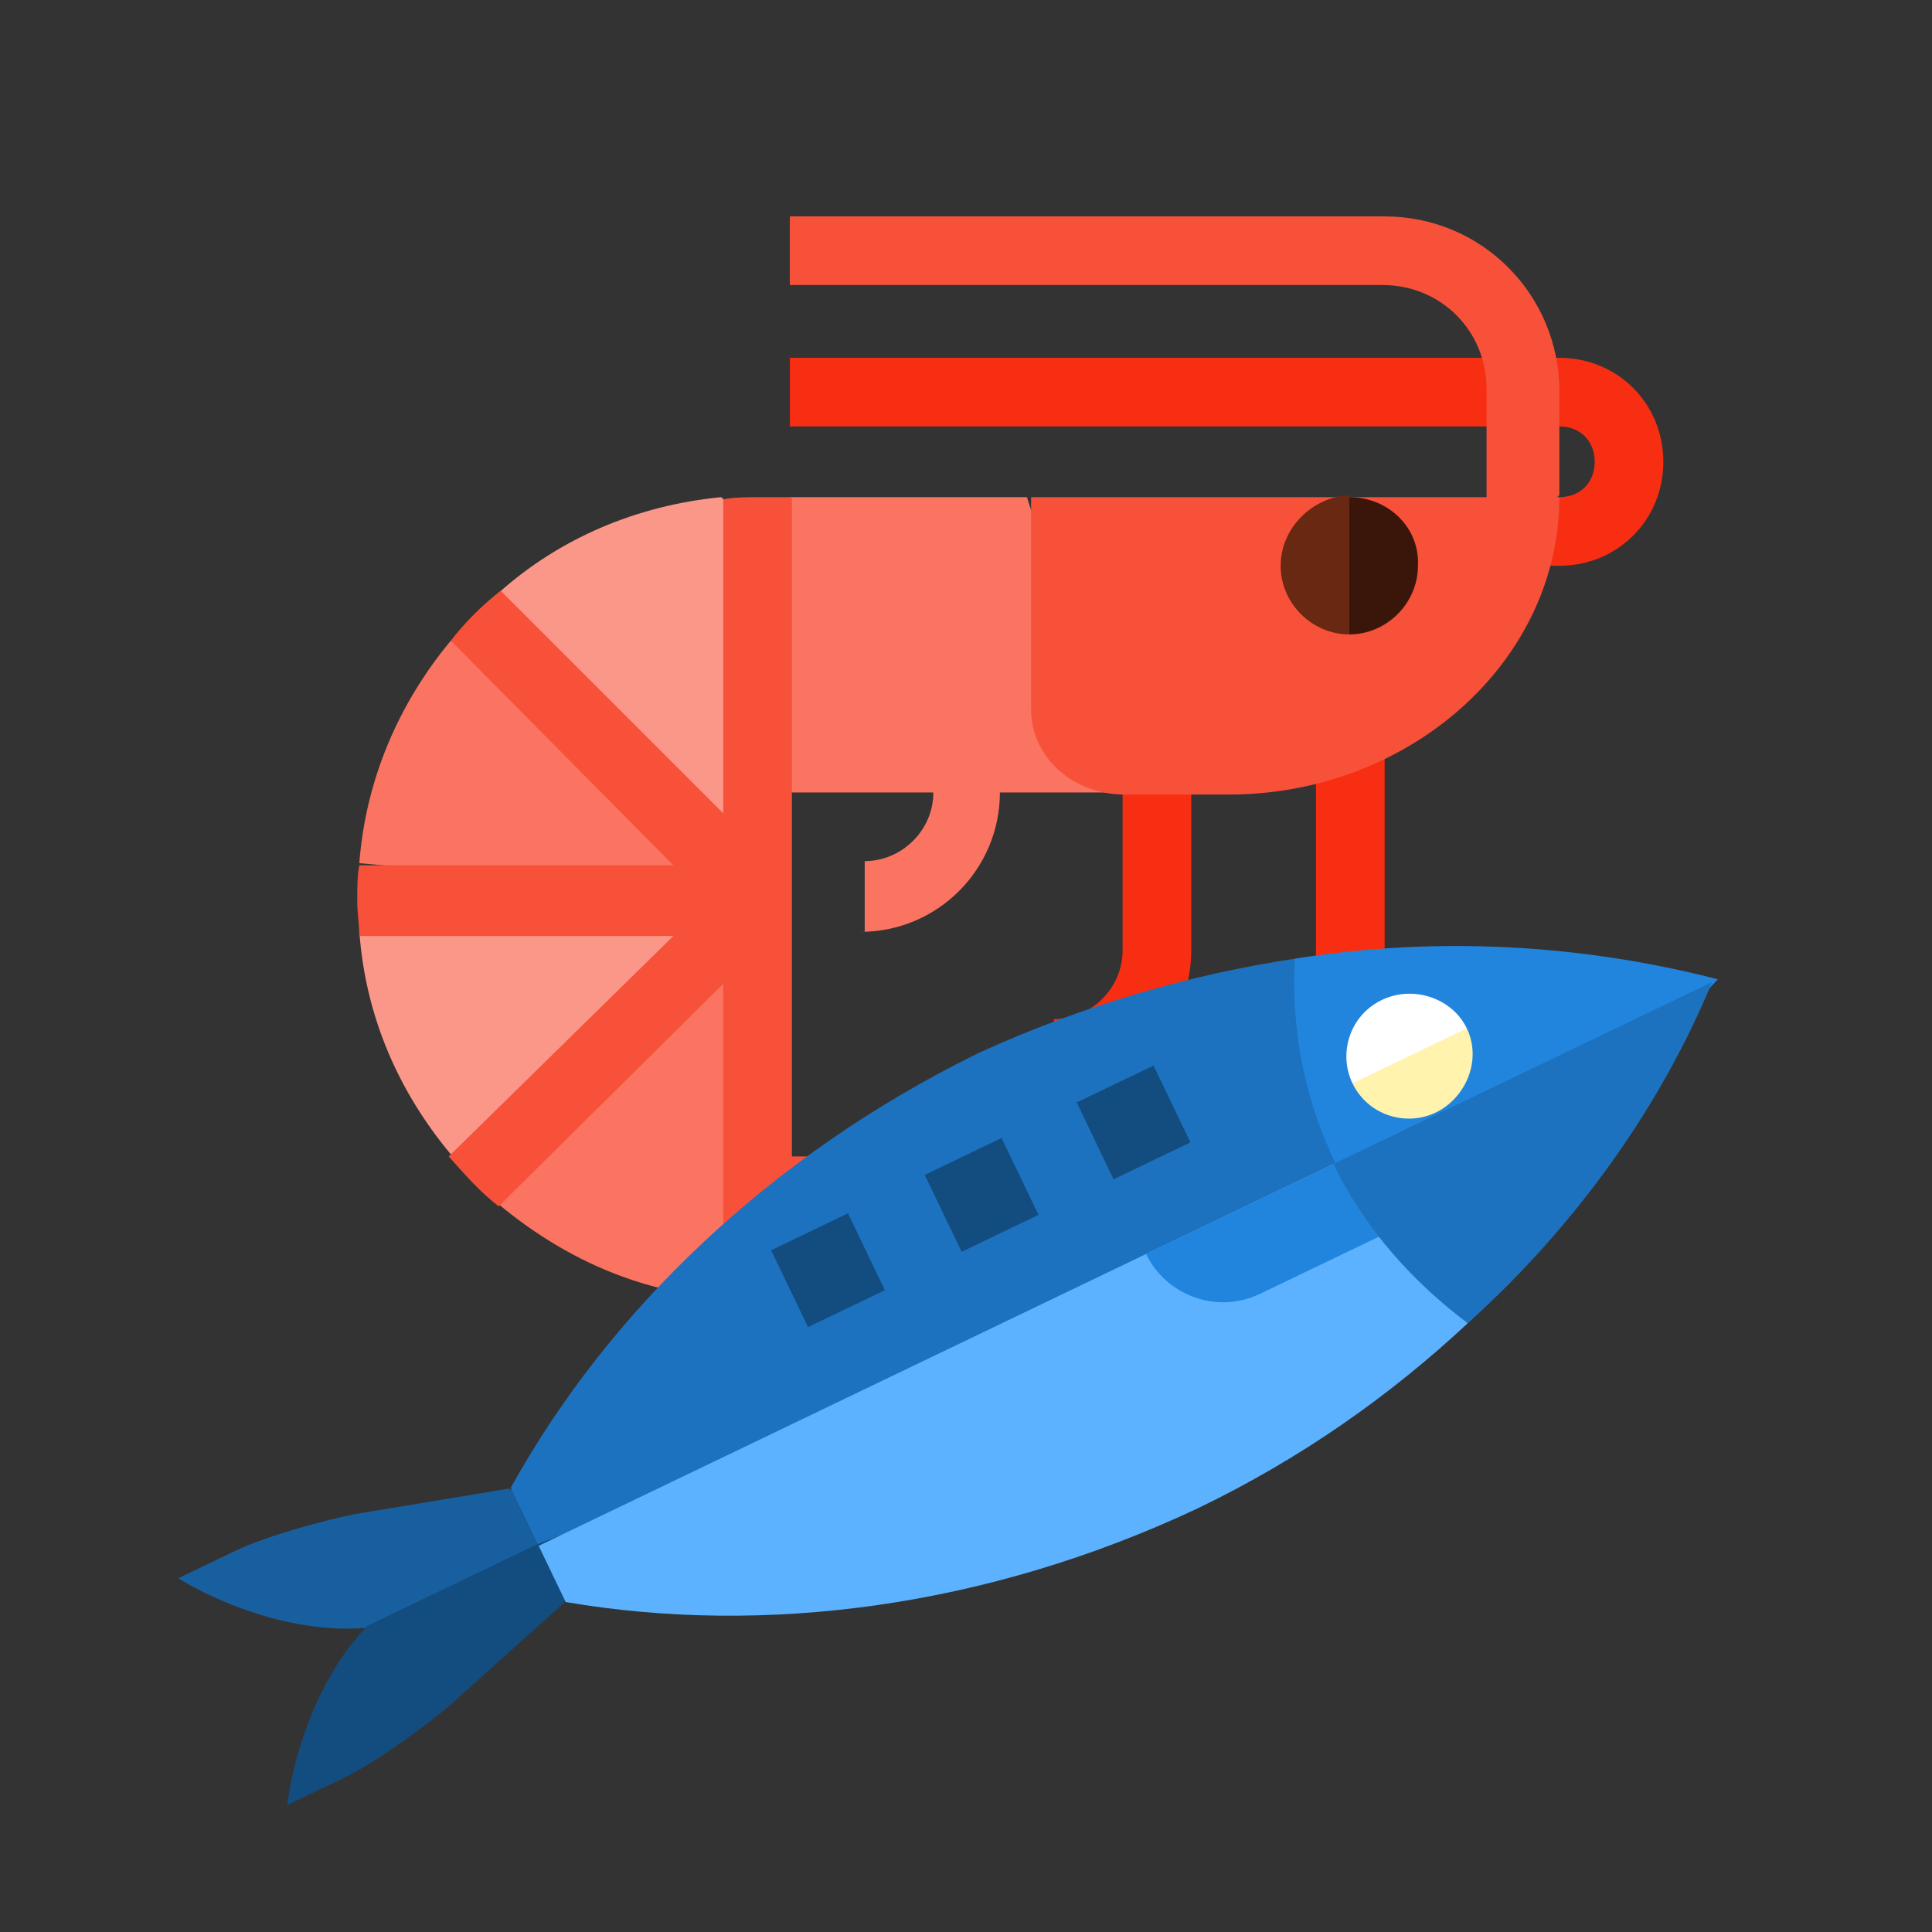 <?xml version="1.0" encoding="utf-8"?>
<!-- Generator: Adobe Illustrator 16.0.0, SVG Export Plug-In . SVG Version: 6.00 Build 0)  -->
<!DOCTYPE svg PUBLIC "-//W3C//DTD SVG 1.1//EN" "http://www.w3.org/Graphics/SVG/1.1/DTD/svg11.dtd">
<svg version="1.1" id="Layer_1" xmlns="http://www.w3.org/2000/svg" xmlns:xlink="http://www.w3.org/1999/xlink" x="0px" y="0px"
	 width="100px" height="100px" viewBox="425 100 100 100" enable-background="new 425 100 100 100" xml:space="preserve">
<rect x="425" y="100" width="100" height="100" fill="#333333" stroke="none"/>
<g>
	<g>
		<path fill="#F72E12" d="M502.59,129.285h3.121c3.015,0,5.383-2.369,5.383-5.383c0-3.014-2.368-5.382-5.383-5.382h-39.829v3.552
			h39.829c1.077,0,1.83,0.754,1.83,1.83c0,1.077-0.753,1.83-1.83,1.83L502.59,129.285z"/>
		<g>
			<path fill="#F8513A" d="M502.159,129.285l3.552-3.66v-5.382c0-4.952-3.982-9.042-9.042-9.042h-30.787v3.552h30.68
				c3.014,0,5.382,2.368,5.382,5.382v9.15H502.159z"/>
			<polygon fill="#F8513A" points="464.16,159.856 486.766,159.856 486.766,163.731 464.16,165.563 			"/>
		</g>
		<path fill="#FA7461" d="M469.542,148.231c3.982,0,7.212-3.229,7.212-7.212v-6.351h-3.444v6.351c0,1.938-1.615,3.552-3.553,3.552
			v3.66H469.542z"/>
		<g>
			<path fill="#F72E12" d="M479.445,156.412c3.983,0,7.213-3.229,7.213-7.212v-10.011h-3.553V149.2c0,1.937-1.615,3.552-3.553,3.552
				L479.445,156.412L479.445,156.412z"/>
			<path fill="#F72E12" d="M489.457,156.412c3.982,0,7.212-3.229,7.212-7.212v-13.564h-3.553V149.2c0,1.937-1.614,3.552-3.552,3.552
				L489.457,156.412L489.457,156.412z"/>
			<path fill="#F72E12" d="M486.766,163.731c0,1.938-1.615,3.553-3.553,3.553c-1.076,0-17.116,0-17.116,0l-1.83-3.553H486.766z"/>
		</g>
		<g>
			<polygon fill="#FA7461" points="465.882,125.732 464.16,141.019 483.105,141.019 478.153,125.732 			"/>
			<path fill="#FA7461" d="M448.335,133.16l15.824,13.348l-20.561-1.83C443.922,140.373,445.644,136.39,448.335,133.16z"/>
		</g>
		<path fill="#FB9789" d="M464.16,146.508l-15.824,13.241c-2.691-3.229-4.414-7.104-4.736-11.518L464.16,146.508z"/>
		<path fill="#FA7461" d="M464.16,146.508l-1.83,20.668c-4.414-0.323-8.289-2.153-11.519-4.844L464.16,146.508z"/>
		<path fill="#FB9789" d="M462.33,125.732l1.83,1.723v18.946l-13.349-15.717C453.933,127.886,457.916,126.163,462.33,125.732z"/>
		<g>
			<path fill="#F8513A" d="M448.335,133.16c0.753-0.969,1.615-1.83,2.583-2.583l11.518,11.518V125.84
				c0.646-0.108,1.292-0.108,1.938-0.108h1.615v41.659h-1.615c-0.646,0-1.399,0-1.938-0.107v-16.362l-11.626,11.519
				c-0.969-0.754-1.722-1.615-2.583-2.584l11.626-11.41h-16.254c0-0.539-0.108-1.184-0.108-1.83s0-1.292,0.108-1.83h16.254
				L448.335,133.16z"/>
			<path fill="#F8513A" d="M505.711,125.732c0,8.504-7.75,15.394-17.115,15.394h-5.383c-2.691,0-4.844-1.938-4.844-4.414v-10.98
				H505.711L505.711,125.732z"/>
		</g>
		<path fill="#3A160A" d="M494.839,125.732l-1.83,3.553l1.83,3.552c1.938,0,3.553-1.615,3.553-3.552
			C498.499,127.347,496.885,125.732,494.839,125.732z"/>
		<path fill="#692811" d="M491.286,129.285c0,1.938,1.615,3.552,3.553,3.552v-7.212
			C492.901,125.732,491.286,127.347,491.286,129.285z"/>
	</g>
	<g>
		<path fill="#185F9F" d="M443.375,178.369c-1.739,0.357-4.592,1.132-6.241,1.924l-2.911,1.398c0,0,4.671,3.011,9.83,2.563
			l13.546-4.12l-6.258-3.084L443.375,178.369z"/>
		<path fill="#134C7F" d="M448.177,188.363c-1.366,1.134-3.753,2.878-5.402,3.671l-2.911,1.398c0,0,0.568-5.528,4.142-9.275
			l12.614-6.061l-2.436,4.872L448.177,188.363z"/>
		<path fill="#1C72BF" d="M475.624,154.515c-10.821,5.318-19.133,13.372-24.187,22.489l1.398,2.91l45.575-17.001l-6.387-13.292
			C486.568,150.45,481.007,152.047,475.624,154.515z"/>
		<path fill="#5CB2FE" d="M496.545,159.032l-43.663,20.979l1.398,2.91c10.276,1.751,21.758,0.295,32.672-4.83
			c5.434-2.61,10.059-5.907,14.018-9.601l-4.522-9.412L496.545,159.032z"/>
		<g>
			<path fill="#2185DE" d="M492.023,149.621c-0.201,3.561,0.464,7.181,2.096,10.577l11.809-0.776l7.985-8.734
				C506.961,148.893,499.456,148.438,492.023,149.621z"/>
			<path fill="#2185DE" d="M484.319,164.906c1.026,2.135,3.658,3.14,5.89,2.067l9.897-4.755l-5.987-2.021L484.319,164.906z"/>
		</g>
		<path fill="#1C72BF" d="M494.022,160.244l19.6-9.416c-2.652,6.409-6.986,12.553-12.651,17.663
			C498.163,166.377,495.654,163.641,494.022,160.244z"/>
		<g>
			
				<rect x="473.422" y="159.651" transform="matrix(-0.901 0.433 -0.433 -0.901 974.434 101.733)" fill="#134C7F" width="4.415" height="4.414"/>
			
				<rect x="465.465" y="163.473" transform="matrix(-0.901 0.433 -0.433 -0.901 960.969 112.522)" fill="#134C7F" width="4.414" height="4.413"/>
			
				<rect x="481.282" y="155.875" transform="matrix(-0.901 0.433 -0.433 -0.901 987.745 91.177)" fill="#134C7F" width="4.413" height="4.413"/>
		</g>
		<path fill="#FFF3AD" d="M500.922,153.228l-3.61-0.057l-2.309,2.9c0.793,1.649,2.757,2.259,4.31,1.513
			C500.864,156.838,501.715,154.877,500.922,153.228z"/>
		<path fill="#FFFFFF" d="M496.516,151.762c-1.65,0.793-2.259,2.757-1.513,4.31l5.919-2.844
			C500.176,151.675,498.164,150.97,496.516,151.762z"/>
	</g>
</g>
</svg>
